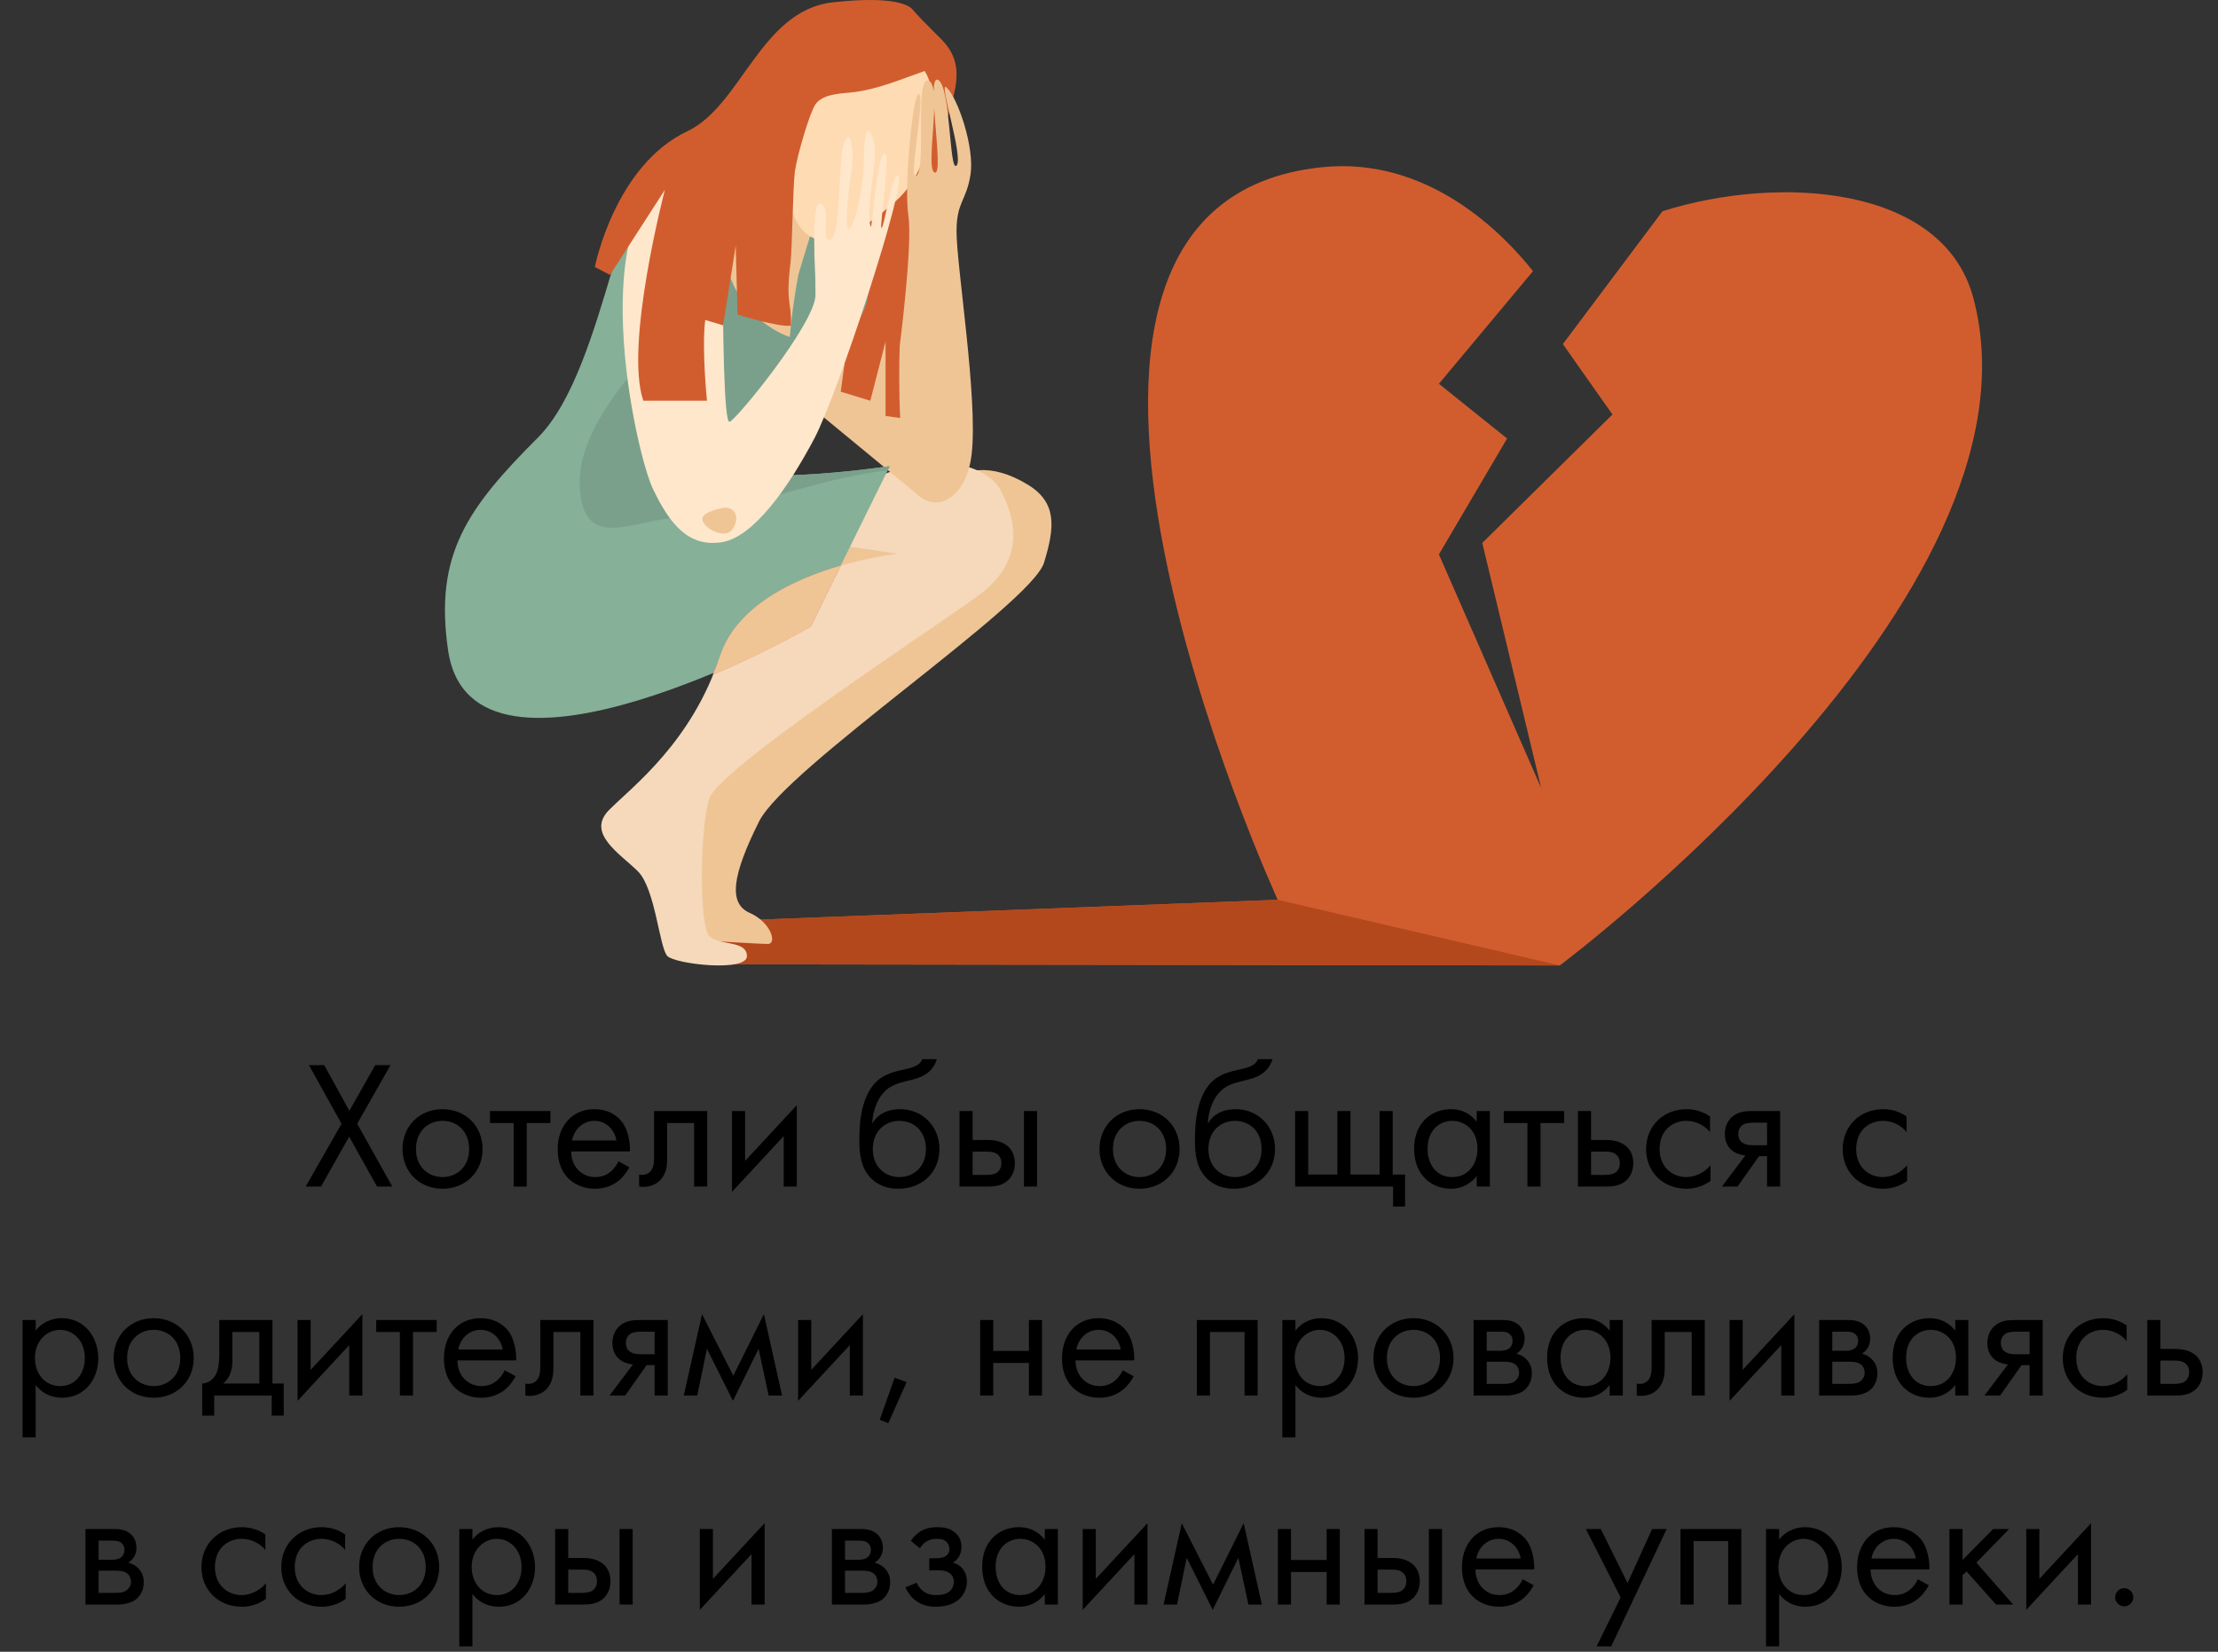 <?xml version="1.0" encoding="UTF-8"?> <svg xmlns="http://www.w3.org/2000/svg" width="329" height="245" viewBox="0 0 329 245" fill="none"><rect x="0" y="0" width="329" height="245" fill="#333333" stroke="none"/> <path d="M45.342 176H47.61L51.795 168.602L55.926 176H58.194L52.983 166.685L57.924 157.991H55.656L51.822 164.768L48.096 157.991H45.828L50.661 166.685L45.342 176ZM65.644 176.324C69.046 176.324 71.584 173.84 71.584 170.438C71.584 167.036 69.073 164.525 65.644 164.525C62.215 164.525 59.704 167.036 59.704 170.438C59.704 173.84 62.242 176.324 65.644 176.324ZM65.644 166.253C67.696 166.253 69.586 167.684 69.586 170.438C69.586 173.165 67.669 174.596 65.644 174.596C63.646 174.596 61.702 173.192 61.702 170.438C61.702 167.711 63.592 166.253 65.644 166.253ZM81.645 166.577V164.795H72.681V166.577H76.191V176H78.135V166.577H81.645ZM91.74 172.247C91.497 172.787 91.092 173.354 90.579 173.786C89.931 174.326 89.202 174.596 88.284 174.596C86.34 174.596 84.747 173.111 84.72 170.789H93.441C93.495 169.304 93.09 167.576 92.388 166.577C91.713 165.605 90.336 164.525 88.149 164.525C84.774 164.525 82.722 167.117 82.722 170.465C82.722 174.623 85.557 176.324 88.257 176.324C89.688 176.324 90.957 175.865 91.983 174.947C92.55 174.434 93.036 173.759 93.36 173.138L91.74 172.247ZM84.855 169.169C85.152 167.495 86.502 166.253 88.149 166.253C89.796 166.253 91.119 167.414 91.443 169.169H84.855ZM104.901 164.795H97.017V171.626C97.017 172.301 96.99 173.003 96.639 173.543C96.423 173.894 95.964 174.272 95.235 174.272C95.1 174.272 94.938 174.245 94.803 174.218V176C94.992 176.027 95.208 176.054 95.397 176.054C96.909 176.054 97.746 175.298 98.097 174.866C98.961 173.813 98.961 172.571 98.961 171.626V166.577H102.957V176H104.901V164.795ZM108.579 164.795V176.783L116.247 168.521V176H118.191V163.931L110.523 172.193V164.795H108.579ZM136.809 157.1C136.566 157.721 136.08 158.18 134.568 158.531C133.272 158.828 131.868 159.071 130.653 159.908C127.548 162.041 127.467 167.144 127.467 169.142C127.467 171.113 127.656 173.354 129.357 174.92C130.086 175.595 131.328 176.324 133.218 176.324C136.89 176.324 139.347 173.786 139.347 170.438C139.347 167.09 136.863 164.525 133.515 164.525C131.517 164.525 130.167 165.335 129.438 166.577H129.384C129.465 164.525 130.329 162.5 131.733 161.447C132.813 160.664 134.244 160.421 135.297 160.151C136.485 159.854 138.321 159.26 138.969 157.1H136.809ZM133.407 166.253C135.459 166.253 137.349 167.684 137.349 170.438C137.349 173.165 135.432 174.596 133.407 174.596C131.409 174.596 129.465 173.192 129.465 170.438C129.465 167.711 131.355 166.253 133.407 166.253ZM142.329 176H146.244C147.351 176 148.566 175.973 149.538 175.055C150.024 174.596 150.537 173.759 150.537 172.544C150.537 171.41 150.105 170.627 149.673 170.195C148.674 169.169 147.27 169.088 146.271 169.088H144.273V164.795H142.329V176ZM144.273 174.272V170.816H146.109C146.73 170.816 147.351 170.816 147.837 171.14C148.404 171.491 148.539 172.058 148.539 172.544C148.539 173.408 148.053 173.813 147.81 173.975C147.351 174.245 146.73 174.272 146.082 174.272H144.273ZM151.887 176H153.831V164.795H151.887V176ZM169.03 176.324C172.432 176.324 174.97 173.84 174.97 170.438C174.97 167.036 172.459 164.525 169.03 164.525C165.601 164.525 163.09 167.036 163.09 170.438C163.09 173.84 165.628 176.324 169.03 176.324ZM169.03 166.253C171.082 166.253 172.972 167.684 172.972 170.438C172.972 173.165 171.055 174.596 169.03 174.596C167.032 174.596 165.088 173.192 165.088 170.438C165.088 167.711 166.978 166.253 169.03 166.253ZM186.591 157.1C186.348 157.721 185.862 158.18 184.35 158.531C183.054 158.828 181.65 159.071 180.435 159.908C177.33 162.041 177.249 167.144 177.249 169.142C177.249 171.113 177.438 173.354 179.139 174.92C179.868 175.595 181.11 176.324 183 176.324C186.672 176.324 189.129 173.786 189.129 170.438C189.129 167.09 186.645 164.525 183.297 164.525C181.299 164.525 179.949 165.335 179.22 166.577H179.166C179.247 164.525 180.111 162.5 181.515 161.447C182.595 160.664 184.026 160.421 185.079 160.151C186.267 159.854 188.103 159.26 188.751 157.1H186.591ZM183.189 166.253C185.241 166.253 187.131 167.684 187.131 170.438C187.131 173.165 185.214 174.596 183.189 174.596C181.191 174.596 179.247 173.192 179.247 170.438C179.247 167.711 181.137 166.253 183.189 166.253ZM192.11 176H206.636V178.97H208.418V174.218H206.582V164.795H204.638V174.218H200.318V164.795H198.374V174.218H194.054V164.795H192.11V176ZM219.047 166.388C218.534 165.713 217.373 164.525 215.213 164.525C212.351 164.525 209.759 166.523 209.759 170.384C209.759 174.326 212.378 176.324 215.213 176.324C217.184 176.324 218.399 175.271 219.047 174.434V176H220.991V164.795H219.047V166.388ZM215.429 166.253C217.157 166.253 219.155 167.522 219.155 170.411C219.155 172.625 217.805 174.596 215.429 174.596C213.107 174.596 211.757 172.787 211.757 170.384C211.757 167.657 213.512 166.253 215.429 166.253ZM232.017 166.577V164.795H223.053V166.577H226.563V176H228.507V166.577H232.017ZM234.06 176H237.975C239.082 176 240.297 175.973 241.269 175.055C241.755 174.596 242.268 173.759 242.268 172.544C242.268 171.41 241.836 170.627 241.404 170.195C240.405 169.169 239.001 169.088 238.002 169.088H236.004V164.795H234.06V176ZM236.004 174.272V170.816H237.84C238.461 170.816 239.082 170.816 239.568 171.14C240.135 171.491 240.27 172.058 240.27 172.544C240.27 173.408 239.784 173.813 239.541 173.975C239.082 174.245 238.461 174.272 237.813 174.272H236.004ZM253.646 165.605C253.106 165.227 251.945 164.525 250.163 164.525C246.707 164.525 244.169 167.036 244.169 170.465C244.169 173.84 246.68 176.324 250.163 176.324C251.216 176.324 252.512 176.054 253.727 175.163V172.841C252.701 174.083 251.27 174.596 250.109 174.596C248.111 174.596 246.167 173.165 246.167 170.438C246.167 167.711 248.057 166.253 250.136 166.253C251.135 166.253 252.62 166.631 253.646 167.927V165.605ZM255.414 176H257.736L260.922 171.491H262.11V176H264.054V164.795H260.139C259.032 164.795 257.817 164.822 256.845 165.74C256.224 166.307 255.846 167.198 255.846 168.251C255.846 169.304 256.278 170.06 256.737 170.492C257.547 171.275 258.762 171.383 258.897 171.383L255.414 176ZM262.11 169.871H260.274C259.815 169.871 259.113 169.898 258.546 169.547C258.06 169.25 257.844 168.791 257.844 168.197C257.844 167.468 258.222 167.036 258.546 166.82C258.951 166.577 259.518 166.523 260.301 166.523H262.11V169.871ZM282.808 165.605C282.268 165.227 281.107 164.525 279.325 164.525C275.869 164.525 273.331 167.036 273.331 170.465C273.331 173.84 275.842 176.324 279.325 176.324C280.378 176.324 281.674 176.054 282.889 175.163V172.841C281.863 174.083 280.432 174.596 279.271 174.596C277.273 174.596 275.329 173.165 275.329 170.438C275.329 167.711 277.219 166.253 279.298 166.253C280.297 166.253 281.782 166.631 282.808 167.927V165.605ZM5.291 205.434C6.128 206.514 7.397 207.324 9.206 207.324C12.608 207.324 14.579 204.543 14.579 201.465C14.579 198.441 12.635 195.525 9.125 195.525C8.315 195.525 6.614 195.714 5.291 197.361V195.795H3.347V213.21H5.291V205.434ZM8.936 205.596C6.641 205.596 5.183 203.733 5.183 201.438C5.183 198.738 7.1 197.253 8.909 197.253C10.718 197.253 12.581 198.711 12.581 201.465C12.581 203.706 11.204 205.596 8.936 205.596ZM22.797 207.324C26.199 207.324 28.737 204.84 28.737 201.438C28.737 198.036 26.226 195.525 22.797 195.525C19.368 195.525 16.857 198.036 16.857 201.438C16.857 204.84 19.395 207.324 22.797 207.324ZM22.797 197.253C24.849 197.253 26.739 198.684 26.739 201.438C26.739 204.165 24.822 205.596 22.797 205.596C20.799 205.596 18.855 204.192 18.855 201.438C18.855 198.711 20.745 197.253 22.797 197.253ZM32.528 195.795V200.79C32.528 201.924 32.447 202.977 32.069 203.76C31.691 204.543 30.962 205.191 29.99 205.218V209.97H31.772V207H40.304V209.97H42.086V205.218H40.412V195.795H32.528ZM38.468 205.218H33.122C34.175 204.3 34.472 203.085 34.472 201.789V197.577H38.468V205.218ZM44.137 195.795V207.783L51.805 199.521V207H53.749V194.931L46.081 203.193V195.795H44.137ZM64.77 197.577V195.795H55.806V197.577H59.316V207H61.26V197.577H64.77ZM74.865 203.247C74.622 203.787 74.217 204.354 73.704 204.786C73.056 205.326 72.327 205.596 71.409 205.596C69.465 205.596 67.872 204.111 67.845 201.789H76.566C76.62 200.304 76.215 198.576 75.513 197.577C74.838 196.605 73.461 195.525 71.274 195.525C67.899 195.525 65.847 198.117 65.847 201.465C65.847 205.623 68.682 207.324 71.382 207.324C72.813 207.324 74.082 206.865 75.108 205.947C75.675 205.434 76.161 204.759 76.485 204.138L74.865 203.247ZM67.98 200.169C68.277 198.495 69.627 197.253 71.274 197.253C72.921 197.253 74.244 198.414 74.568 200.169H67.98ZM88.026 195.795H80.142V202.626C80.142 203.301 80.115 204.003 79.764 204.543C79.548 204.894 79.089 205.272 78.36 205.272C78.225 205.272 78.063 205.245 77.928 205.218V207C78.117 207.027 78.333 207.054 78.522 207.054C80.034 207.054 80.871 206.298 81.222 205.866C82.086 204.813 82.086 203.571 82.086 202.626V197.577H86.082V207H88.026V195.795ZM90.408 207H92.73L95.916 202.491H97.104V207H99.048V195.795H95.133C94.026 195.795 92.811 195.822 91.839 196.74C91.218 197.307 90.84 198.198 90.84 199.251C90.84 200.304 91.272 201.06 91.731 201.492C92.541 202.275 93.756 202.383 93.891 202.383L90.408 207ZM97.104 200.871H95.268C94.809 200.871 94.107 200.898 93.54 200.547C93.054 200.25 92.838 199.791 92.838 199.197C92.838 198.468 93.216 198.036 93.54 197.82C93.945 197.577 94.512 197.523 95.295 197.523H97.104V200.871ZM101.429 207H103.427L104.858 200.061L108.719 207.783L112.526 200.061L114.011 207H116.009L113.309 194.931L108.773 204.057L104.129 194.931L101.429 207ZM118.387 195.795V207.783L126.055 199.521V207H127.999V194.931L120.331 203.193V195.795H118.387ZM130.488 210.591L131.757 211.104L134.484 205.002L132.702 204.354L130.488 210.591ZM145.387 207H147.331V202.167H152.623V207H154.567V195.795H152.623V200.385H147.331V195.795H145.387V207ZM166.544 203.247C166.301 203.787 165.896 204.354 165.383 204.786C164.735 205.326 164.006 205.596 163.088 205.596C161.144 205.596 159.551 204.111 159.524 201.789H168.245C168.299 200.304 167.894 198.576 167.192 197.577C166.517 196.605 165.14 195.525 162.953 195.525C159.578 195.525 157.526 198.117 157.526 201.465C157.526 205.623 160.361 207.324 163.061 207.324C164.492 207.324 165.761 206.865 166.787 205.947C167.354 205.434 167.84 204.759 168.164 204.138L166.544 203.247ZM159.659 200.169C159.956 198.495 161.306 197.253 162.953 197.253C164.6 197.253 165.923 198.414 166.247 200.169H159.659ZM177.529 195.795V207H179.473V197.577H184.603V207H186.547V195.795H177.529ZM192.155 205.434C192.992 206.514 194.261 207.324 196.07 207.324C199.472 207.324 201.443 204.543 201.443 201.465C201.443 198.441 199.499 195.525 195.989 195.525C195.179 195.525 193.478 195.714 192.155 197.361V195.795H190.211V213.21H192.155V205.434ZM195.8 205.596C193.505 205.596 192.047 203.733 192.047 201.438C192.047 198.738 193.964 197.253 195.773 197.253C197.582 197.253 199.445 198.711 199.445 201.465C199.445 203.706 198.068 205.596 195.8 205.596ZM209.661 207.324C213.063 207.324 215.601 204.84 215.601 201.438C215.601 198.036 213.09 195.525 209.661 195.525C206.232 195.525 203.721 198.036 203.721 201.438C203.721 204.84 206.259 207.324 209.661 207.324ZM209.661 197.253C211.713 197.253 213.603 198.684 213.603 201.438C213.603 204.165 211.686 205.596 209.661 205.596C207.663 205.596 205.719 204.192 205.719 201.438C205.719 198.711 207.609 197.253 209.661 197.253ZM218.583 195.795V207H223.416C224.307 207 225.387 206.757 226.062 206.244C226.683 205.758 227.223 204.894 227.223 203.706C227.223 202.842 226.953 202.14 226.332 201.546C225.792 201.033 225.252 200.871 224.928 200.79C225.603 200.358 226.143 199.656 226.143 198.549C226.143 197.415 225.576 196.767 225.171 196.443C224.388 195.822 223.416 195.795 222.822 195.795H218.583ZM220.527 200.358V197.523H222.255C222.849 197.523 223.362 197.496 223.821 197.793C224.118 198.009 224.361 198.333 224.361 198.873C224.361 199.548 224.037 199.872 223.821 200.034C223.389 200.331 222.768 200.358 222.579 200.358H220.527ZM220.527 205.272V201.978H223.011C223.551 201.978 224.28 202.005 224.766 202.383C225.144 202.68 225.333 203.139 225.333 203.652C225.333 204.165 225.036 204.624 224.685 204.894C224.199 205.245 223.47 205.272 222.93 205.272H220.527ZM238.77 197.388C238.257 196.713 237.096 195.525 234.936 195.525C232.074 195.525 229.482 197.523 229.482 201.384C229.482 205.326 232.101 207.324 234.936 207.324C236.907 207.324 238.122 206.271 238.77 205.434V207H240.714V195.795H238.77V197.388ZM235.152 197.253C236.88 197.253 238.878 198.522 238.878 201.411C238.878 203.625 237.528 205.596 235.152 205.596C232.83 205.596 231.48 203.787 231.48 201.384C231.48 198.657 233.235 197.253 235.152 197.253ZM252.874 195.795H244.99V202.626C244.99 203.301 244.963 204.003 244.612 204.543C244.396 204.894 243.937 205.272 243.208 205.272C243.073 205.272 242.911 205.245 242.776 205.218V207C242.965 207.027 243.181 207.054 243.37 207.054C244.882 207.054 245.719 206.298 246.07 205.866C246.934 204.813 246.934 203.571 246.934 202.626V197.577H250.93V207H252.874V195.795ZM256.551 195.795V207.783L264.219 199.521V207H266.163V194.931L258.495 203.193V195.795H256.551ZM269.84 195.795V207H274.673C275.564 207 276.644 206.757 277.319 206.244C277.94 205.758 278.48 204.894 278.48 203.706C278.48 202.842 278.21 202.14 277.589 201.546C277.049 201.033 276.509 200.871 276.185 200.79C276.86 200.358 277.4 199.656 277.4 198.549C277.4 197.415 276.833 196.767 276.428 196.443C275.645 195.822 274.673 195.795 274.079 195.795H269.84ZM271.784 200.358V197.523H273.512C274.106 197.523 274.619 197.496 275.078 197.793C275.375 198.009 275.618 198.333 275.618 198.873C275.618 199.548 275.294 199.872 275.078 200.034C274.646 200.331 274.025 200.358 273.836 200.358H271.784ZM271.784 205.272V201.978H274.268C274.808 201.978 275.537 202.005 276.023 202.383C276.401 202.68 276.59 203.139 276.59 203.652C276.59 204.165 276.293 204.624 275.942 204.894C275.456 205.245 274.727 205.272 274.187 205.272H271.784ZM290.028 197.388C289.515 196.713 288.354 195.525 286.194 195.525C283.332 195.525 280.74 197.523 280.74 201.384C280.74 205.326 283.359 207.324 286.194 207.324C288.165 207.324 289.38 206.271 290.028 205.434V207H291.972V195.795H290.028V197.388ZM286.41 197.253C288.138 197.253 290.136 198.522 290.136 201.411C290.136 203.625 288.786 205.596 286.41 205.596C284.088 205.596 282.738 203.787 282.738 201.384C282.738 198.657 284.493 197.253 286.41 197.253ZM294.358 207H296.68L299.866 202.491H301.054V207H302.998V195.795H299.083C297.976 195.795 296.761 195.822 295.789 196.74C295.168 197.307 294.79 198.198 294.79 199.251C294.79 200.304 295.222 201.06 295.681 201.492C296.491 202.275 297.706 202.383 297.841 202.383L294.358 207ZM301.054 200.871H299.218C298.759 200.871 298.057 200.898 297.49 200.547C297.004 200.25 296.788 199.791 296.788 199.197C296.788 198.468 297.166 198.036 297.49 197.82C297.895 197.577 298.462 197.523 299.245 197.523H301.054V200.871ZM315.45 196.605C314.91 196.227 313.749 195.525 311.967 195.525C308.511 195.525 305.973 198.036 305.973 201.465C305.973 204.84 308.484 207.324 311.967 207.324C313.02 207.324 314.316 207.054 315.531 206.163V203.841C314.505 205.083 313.074 205.596 311.913 205.596C309.915 205.596 307.971 204.165 307.971 201.438C307.971 198.711 309.861 197.253 311.94 197.253C312.939 197.253 314.424 197.631 315.45 198.927V196.605ZM318.514 207H322.429C323.536 207 324.751 206.973 325.723 206.055C326.209 205.596 326.722 204.759 326.722 203.544C326.722 202.41 326.29 201.627 325.858 201.195C324.859 200.169 323.455 200.088 322.456 200.088H320.458V195.795H318.514V207ZM320.458 205.272V201.816H322.294C322.915 201.816 323.536 201.816 324.022 202.14C324.589 202.491 324.724 203.058 324.724 203.544C324.724 204.408 324.238 204.813 323.995 204.975C323.536 205.245 322.915 205.272 322.267 205.272H320.458ZM12.681 226.795V238H17.514C18.405 238 19.485 237.757 20.16 237.244C20.781 236.758 21.321 235.894 21.321 234.706C21.321 233.842 21.051 233.14 20.43 232.546C19.89 232.033 19.35 231.871 19.026 231.79C19.701 231.358 20.241 230.656 20.241 229.549C20.241 228.415 19.674 227.767 19.269 227.443C18.486 226.822 17.514 226.795 16.92 226.795H12.681ZM14.625 231.358V228.523H16.353C16.947 228.523 17.46 228.496 17.919 228.793C18.216 229.009 18.459 229.333 18.459 229.873C18.459 230.548 18.135 230.872 17.919 231.034C17.487 231.331 16.866 231.358 16.677 231.358H14.625ZM14.625 236.272V232.978H17.109C17.649 232.978 18.378 233.005 18.864 233.383C19.242 233.68 19.431 234.139 19.431 234.652C19.431 235.165 19.134 235.624 18.783 235.894C18.297 236.245 17.568 236.272 17.028 236.272H14.625ZM39.359 227.605C38.819 227.227 37.658 226.525 35.877 226.525C32.42 226.525 29.883 229.036 29.883 232.465C29.883 235.84 32.394 238.324 35.877 238.324C36.929 238.324 38.225 238.054 39.441 237.163V234.841C38.414 236.083 36.983 236.596 35.822 236.596C33.825 236.596 31.881 235.165 31.881 232.438C31.881 229.711 33.77 228.253 35.849 228.253C36.849 228.253 38.334 228.631 39.359 229.927V227.605ZM51.198 227.605C50.658 227.227 49.497 226.525 47.715 226.525C44.259 226.525 41.721 229.036 41.721 232.465C41.721 235.84 44.232 238.324 47.715 238.324C48.768 238.324 50.064 238.054 51.279 237.163V234.841C50.253 236.083 48.822 236.596 47.661 236.596C45.663 236.596 43.719 235.165 43.719 232.438C43.719 229.711 45.609 228.253 47.688 228.253C48.687 228.253 50.172 228.631 51.198 229.927V227.605ZM59.21 238.324C62.612 238.324 65.15 235.84 65.15 232.438C65.15 229.036 62.639 226.525 59.21 226.525C55.781 226.525 53.27 229.036 53.27 232.438C53.27 235.84 55.808 238.324 59.21 238.324ZM59.21 228.253C61.262 228.253 63.152 229.684 63.152 232.438C63.152 235.165 61.235 236.596 59.21 236.596C57.212 236.596 55.268 235.192 55.268 232.438C55.268 229.711 57.158 228.253 59.21 228.253ZM70.075 236.434C70.912 237.514 72.181 238.324 73.99 238.324C77.392 238.324 79.363 235.543 79.363 232.465C79.363 229.441 77.419 226.525 73.909 226.525C73.099 226.525 71.398 226.714 70.075 228.361V226.795H68.131V244.21H70.075V236.434ZM73.72 236.596C71.425 236.596 69.967 234.733 69.967 232.438C69.967 229.738 71.884 228.253 73.693 228.253C75.502 228.253 77.365 229.711 77.365 232.465C77.365 234.706 75.988 236.596 73.72 236.596ZM82.343 238H86.258C87.365 238 88.58 237.973 89.552 237.055C90.038 236.596 90.551 235.759 90.551 234.544C90.551 233.41 90.119 232.627 89.687 232.195C88.688 231.169 87.284 231.088 86.285 231.088H84.287V226.795H82.343V238ZM84.287 236.272V232.816H86.123C86.744 232.816 87.365 232.816 87.851 233.14C88.418 233.491 88.553 234.058 88.553 234.544C88.553 235.408 88.067 235.813 87.824 235.975C87.365 236.245 86.744 236.272 86.096 236.272H84.287ZM91.901 238H93.845V226.795H91.901V238ZM103.806 226.795V238.783L111.474 230.521V238H113.418V225.931L105.75 234.193V226.795H103.806ZM123.397 226.795V238H128.23C129.121 238 130.201 237.757 130.876 237.244C131.497 236.758 132.037 235.894 132.037 234.706C132.037 233.842 131.767 233.14 131.146 232.546C130.606 232.033 130.066 231.871 129.742 231.79C130.417 231.358 130.957 230.656 130.957 229.549C130.957 228.415 130.39 227.767 129.985 227.443C129.202 226.822 128.23 226.795 127.636 226.795H123.397ZM125.341 231.358V228.523H127.069C127.663 228.523 128.176 228.496 128.635 228.793C128.932 229.009 129.175 229.333 129.175 229.873C129.175 230.548 128.851 230.872 128.635 231.034C128.203 231.331 127.582 231.358 127.393 231.358H125.341ZM125.341 236.272V232.978H127.825C128.365 232.978 129.094 233.005 129.58 233.383C129.958 233.68 130.147 234.139 130.147 234.652C130.147 235.165 129.85 235.624 129.499 235.894C129.013 236.245 128.284 236.272 127.744 236.272H125.341ZM136.457 229.657C136.727 229.171 137.078 228.874 137.375 228.685C137.942 228.334 138.482 228.253 138.914 228.253C139.265 228.253 139.886 228.253 140.345 228.658C140.642 228.901 140.831 229.333 140.831 229.819C140.831 230.332 140.534 230.656 140.237 230.845C140.075 230.953 139.67 231.142 138.779 231.142H137.834V232.924H138.968C139.481 232.924 140.237 232.924 140.804 233.302C141.182 233.545 141.479 233.977 141.479 234.598C141.479 235.408 141.074 235.921 140.696 236.164C140.102 236.569 139.238 236.596 138.806 236.596C138.212 236.596 137.591 236.488 136.97 236.029C136.349 235.57 136.079 235.03 135.971 234.76L134.297 235.462C134.621 236.164 135.134 236.893 135.782 237.379C136.727 238.108 137.78 238.324 138.779 238.324C139.994 238.324 141.155 238.054 141.965 237.46C142.883 236.785 143.423 235.732 143.423 234.571C143.423 233.707 143.099 233.005 142.64 232.519C142.37 232.222 141.911 231.925 141.344 231.79C141.911 231.439 142.613 230.764 142.613 229.441C142.613 228.658 142.37 227.929 141.641 227.308C140.804 226.606 139.886 226.525 138.995 226.525C138.266 226.525 137.402 226.633 136.538 227.146C135.998 227.47 135.485 228.01 135.107 228.55L136.457 229.657ZM154.975 228.388C154.462 227.713 153.301 226.525 151.141 226.525C148.279 226.525 145.687 228.523 145.687 232.384C145.687 236.326 148.306 238.324 151.141 238.324C153.112 238.324 154.327 237.271 154.975 236.434V238H156.919V226.795H154.975V228.388ZM151.357 228.253C153.085 228.253 155.083 229.522 155.083 232.411C155.083 234.625 153.733 236.596 151.357 236.596C149.035 236.596 147.685 234.787 147.685 232.384C147.685 229.657 149.44 228.253 151.357 228.253ZM160.601 226.795V238.783L168.269 230.521V238H170.213V225.931L162.545 234.193V226.795H160.601ZM172.594 238H174.592L176.023 231.061L179.884 238.783L183.691 231.061L185.176 238H187.174L184.474 225.931L179.938 235.057L175.294 225.931L172.594 238ZM189.552 238H191.496V233.167H196.788V238H198.732V226.795H196.788V231.385H191.496V226.795H189.552V238ZM202.393 238H206.308C207.415 238 208.63 237.973 209.602 237.055C210.088 236.596 210.601 235.759 210.601 234.544C210.601 233.41 210.169 232.627 209.737 232.195C208.738 231.169 207.334 231.088 206.335 231.088H204.337V226.795H202.393V238ZM204.337 236.272V232.816H206.173C206.794 232.816 207.415 232.816 207.901 233.14C208.468 233.491 208.603 234.058 208.603 234.544C208.603 235.408 208.117 235.813 207.874 235.975C207.415 236.245 206.794 236.272 206.146 236.272H204.337ZM211.951 238H213.895V226.795H211.951V238ZM225.87 234.247C225.627 234.787 225.222 235.354 224.709 235.786C224.061 236.326 223.332 236.596 222.414 236.596C220.47 236.596 218.877 235.111 218.85 232.789H227.571C227.625 231.304 227.22 229.576 226.518 228.577C225.843 227.605 224.466 226.525 222.279 226.525C218.904 226.525 216.852 229.117 216.852 232.465C216.852 236.623 219.687 238.324 222.387 238.324C223.818 238.324 225.087 237.865 226.113 236.947C226.68 236.434 227.166 235.759 227.49 235.138L225.87 234.247ZM218.985 231.169C219.282 229.495 220.632 228.253 222.279 228.253C223.926 228.253 225.249 229.414 225.573 231.169H218.985ZM236.828 244.21H238.988L247.223 226.795H245.063L241.418 234.814L237.449 226.795H235.235L240.392 236.947L236.828 244.21ZM249.274 226.795V238H251.218V228.577H256.348V238H258.292V226.795H249.274ZM263.901 236.434C264.738 237.514 266.007 238.324 267.816 238.324C271.218 238.324 273.189 235.543 273.189 232.465C273.189 229.441 271.245 226.525 267.735 226.525C266.925 226.525 265.224 226.714 263.901 228.361V226.795H261.957V244.21H263.901V236.434ZM267.546 236.596C265.251 236.596 263.793 234.733 263.793 232.438C263.793 229.738 265.71 228.253 267.519 228.253C269.328 228.253 271.191 229.711 271.191 232.465C271.191 234.706 269.814 236.596 267.546 236.596ZM284.485 234.247C284.242 234.787 283.837 235.354 283.324 235.786C282.676 236.326 281.947 236.596 281.029 236.596C279.085 236.596 277.492 235.111 277.465 232.789H286.186C286.24 231.304 285.835 229.576 285.133 228.577C284.458 227.605 283.081 226.525 280.894 226.525C277.519 226.525 275.467 229.117 275.467 232.465C275.467 236.623 278.302 238.324 281.002 238.324C282.433 238.324 283.702 237.865 284.728 236.947C285.295 236.434 285.781 235.759 286.105 235.138L284.485 234.247ZM277.6 231.169C277.897 229.495 279.247 228.253 280.894 228.253C282.541 228.253 283.864 229.414 284.188 231.169H277.6ZM289.168 226.795V238H291.112V233.653L291.706 233.086L296.08 238H298.618L293.164 231.79L298.024 226.795H295.648L291.112 231.385V226.795H289.168ZM300.558 226.795V238.783L308.226 230.521V238H310.17V225.931L302.502 234.193V226.795H300.558ZM313.739 236.92C313.739 237.649 314.36 238.27 315.089 238.27C315.818 238.27 316.439 237.649 316.439 236.92C316.439 236.191 315.818 235.57 315.089 235.57C314.36 235.57 313.739 236.191 313.739 236.92Z" fill="black"></path> <path d="M292.723 44.251C288.282 27.462 263.92 25.865 246.603 31.331L231.823 51.035L239.179 61.48L219.87 80.532L228.607 116.894L213.436 82.232L223.55 65.043L213.436 56.928L227.392 40.22C222.96 34.633 211.834 23.175 196.088 24.803C142.162 30.386 189.528 133.466 189.528 133.466L109.989 136.507L103.816 143.035L231.369 143.201C231.36 143.197 304.465 88.656 292.723 44.251Z" fill="#D15D2F"></path> <path d="M109.978 136.504L103.805 143.036L231.358 143.198L189.521 133.463L109.978 136.504Z" fill="#B4481D"></path> <path d="M103.805 84.127L107 101.496L137.746 81.931L110.194 78.737L103.805 84.127Z" fill="#EFC596"></path> <path d="M135.952 76.937C135.952 76.937 141.098 64.886 152.522 71.93C156.85 74.598 156.44 78.309 154.861 83.46C152.962 89.664 116.583 113.866 112.592 121.851C108.602 129.836 108.008 134.006 111.202 135.405C114.397 136.804 115.292 140.016 113.893 140.016C112.493 140.016 104.521 139.499 104.521 139.499L101.21 118.657C101.21 118.657 122.571 90.712 131.156 87.518C139.744 84.324 135.952 76.937 135.952 76.937Z" fill="#EFC596"></path> <path d="M110.194 78.737C110.194 78.737 123.57 72.948 132.154 69.956C140.738 66.96 146.799 69.727 148.324 72.552C150.276 76.173 152.746 82.872 144.963 88.459C137.18 94.05 106.6 114.074 105.2 118.464C103.801 122.855 103.702 137.327 105.2 138.825C106.699 140.323 110.793 139.423 110.793 141.821C110.793 144.219 100.188 143.013 99.001 141.821C97.808 140.629 97.219 131.838 94.623 129.247C92.027 126.652 86.871 123.615 90.362 120.124C93.854 116.629 102.609 110.083 106.802 97.308C110.995 84.531 133.153 82.138 133.153 82.138L110.194 78.737Z" fill="#F5D9BA"></path> <path d="M112.093 53.585L136.428 73.635L140.374 71.349L143.964 68.398L128.028 40.215L112.093 53.585Z" fill="#EFC596"></path> <path d="M124.708 58.097L129.095 59.442L131.358 50.656V61.7L137.08 62.497C137.08 62.497 139.676 28.011 139.676 22.288C139.676 16.566 144.648 10.848 139.676 5.878C134.705 0.907 135.348 1.415 135.348 1.415L130.692 13.791L124.708 58.097Z" fill="#D15D2F"></path> <path d="M118.58 27.634C118.58 27.634 108.597 20.247 100.413 21.246C92.229 22.245 90.272 54.428 79.79 64.905C69.307 75.386 64.398 82.265 66.463 96.449C70.026 120.925 120.249 92.935 120.249 92.935L131.974 69.147C131.974 69.147 106.199 72.948 106.199 67.955C106.199 62.966 128.757 52.385 128.757 43.204C128.762 34.022 118.58 27.634 118.58 27.634Z" fill="#86B098"></path> <path d="M106.203 67.958C106.203 62.969 128.762 52.388 128.762 43.206C128.762 34.025 118.58 27.637 118.58 27.637C118.58 27.637 115.8 25.581 111.976 23.786C112.587 28.915 112.565 36.193 108.534 40.224C101.871 46.886 85.998 60.238 85.998 71.368C85.998 82.501 94.272 76.851 100.48 76.851C106.311 76.851 122.301 70.567 131.654 69.802L131.978 69.15C131.978 69.145 106.203 72.947 106.203 67.958Z" fill="#7AA08B"></path> <path d="M124.713 83.894L120.254 92.94C120.254 92.94 113.982 96.588 105.745 100.093C106.131 99.211 106.478 98.289 106.802 97.308C109.272 89.778 117.982 85.85 124.713 83.894Z" fill="#FC7575"></path> <path d="M124.713 83.894L120.254 92.94C120.254 92.94 113.982 96.588 105.745 100.093C106.131 99.211 106.478 98.289 106.802 97.308C109.272 89.778 117.982 85.85 124.713 83.894Z" fill="#EFC596"></path> <path d="M107.144 34.246L113.605 21.889C113.605 21.889 122.355 30.108 120.776 33.018C118.135 37.89 117.15 49.991 117.15 49.991C117.15 49.991 107.144 46.964 107.144 34.246Z" fill="#EFC596"></path> <path d="M113.605 21.892L111.382 26.143C110.905 28.365 110.761 30.641 111.063 32.9C111.908 39.265 114.878 41.132 118.418 40.714L120.776 33.021L113.605 21.892Z" fill="#EFC596"></path> <path d="M131.848 6.719C131.848 6.719 134.692 6.88 137.148 10.529C139.605 14.177 138.484 24.794 132.991 29.715C128.024 34.169 118.486 41.497 116.646 27.479C114.932 14.447 125.801 4.181 131.848 6.719Z" fill="#FFDBB4"></path> <path d="M101.209 24.637C101.209 24.637 107.198 23.04 107.198 36.414C107.198 49.788 107.396 62.564 108.196 62.564C108.997 62.564 120.965 47.94 120.965 43.747C120.965 39.554 120.776 39.608 120.776 35.317C120.776 30.908 121.217 29.527 122.117 30.427C123.016 31.326 122.027 34.957 122.742 35.443C124.951 36.927 124.186 23.656 125.225 21.155C126.265 18.654 126.764 22.846 126.265 25.64C125.765 28.434 125.23 34.709 126.022 33.917C126.814 33.126 128.159 28.074 128.159 23.314C128.159 18.555 129.063 18.667 129.661 21.155C130.26 23.643 128.298 31.488 129.162 33.625C129.378 34.16 130.134 21.852 131.358 22.846C131.978 23.35 130.494 33.697 130.723 33.8C131.178 33.998 132.293 25.379 133.256 26.041C134.592 26.963 124.312 58.385 120.78 65.066C117.037 72.137 111.796 79.74 107.004 80.437C102.213 81.135 99.419 77.941 96.823 72.452C94.222 66.96 86.237 30.728 101.209 24.637Z" fill="#FFE7CC"></path> <path d="M133.454 51.322C133.454 51.322 132.919 65.7 134.817 71.152C136.716 76.604 143.204 75.543 144.135 67.292C145.066 59.042 141.885 39.495 141.885 34.327C141.885 29.86 143.366 29.833 143.964 25.838C144.562 21.843 142.07 14.47 140.374 12.95C139.154 11.852 142.983 23.458 141.885 24.556C140.788 25.653 141.049 12.851 139.154 11.852C137.256 10.853 140.149 26.067 138.651 25.599C137.152 25.132 139.843 12.761 137.746 11.964C135.65 11.164 137.4 24.623 135.987 26.036C134.57 27.453 137.242 14.879 136.347 13.98C135.447 13.08 134.066 27.601 134.736 31.951C135.407 36.301 133.454 51.322 133.454 51.322Z" fill="#EFC596"></path> <path d="M98.618 28.168L90.484 40.778L88.234 39.608C88.234 39.608 91.172 24.552 101.974 19.455C109.942 15.698 112.853 1.546 123.502 0.349C134.151 -0.847 135.348 1.415 135.348 1.415C138.232 4.299 139.033 9.877 137.148 10.534C133.679 11.735 130.435 13.166 126.75 13.656C124.951 13.894 122.143 13.818 120.965 15.464C120.128 16.634 118.243 23.044 117.914 25.397C117.604 27.602 117.509 36.972 117.262 38.956C116.497 45.051 117.446 44.768 117.316 48.304C115.57 48.583 109.398 46.662 109.398 46.662L109.132 36.414L107.269 48.263L104.606 47.458C104.075 51.849 104.871 59.438 104.871 59.438H95.424C92.589 51.183 98.604 28.263 98.618 28.168Z" fill="#D15D2F"></path> <path d="M107.45 75.296C107.45 75.296 103.617 75.908 104.233 77.289C104.845 78.67 107.418 79.772 108.448 78.737C109.479 77.703 109.749 75.296 107.45 75.296Z" fill="#EFC596"></path> </svg> 